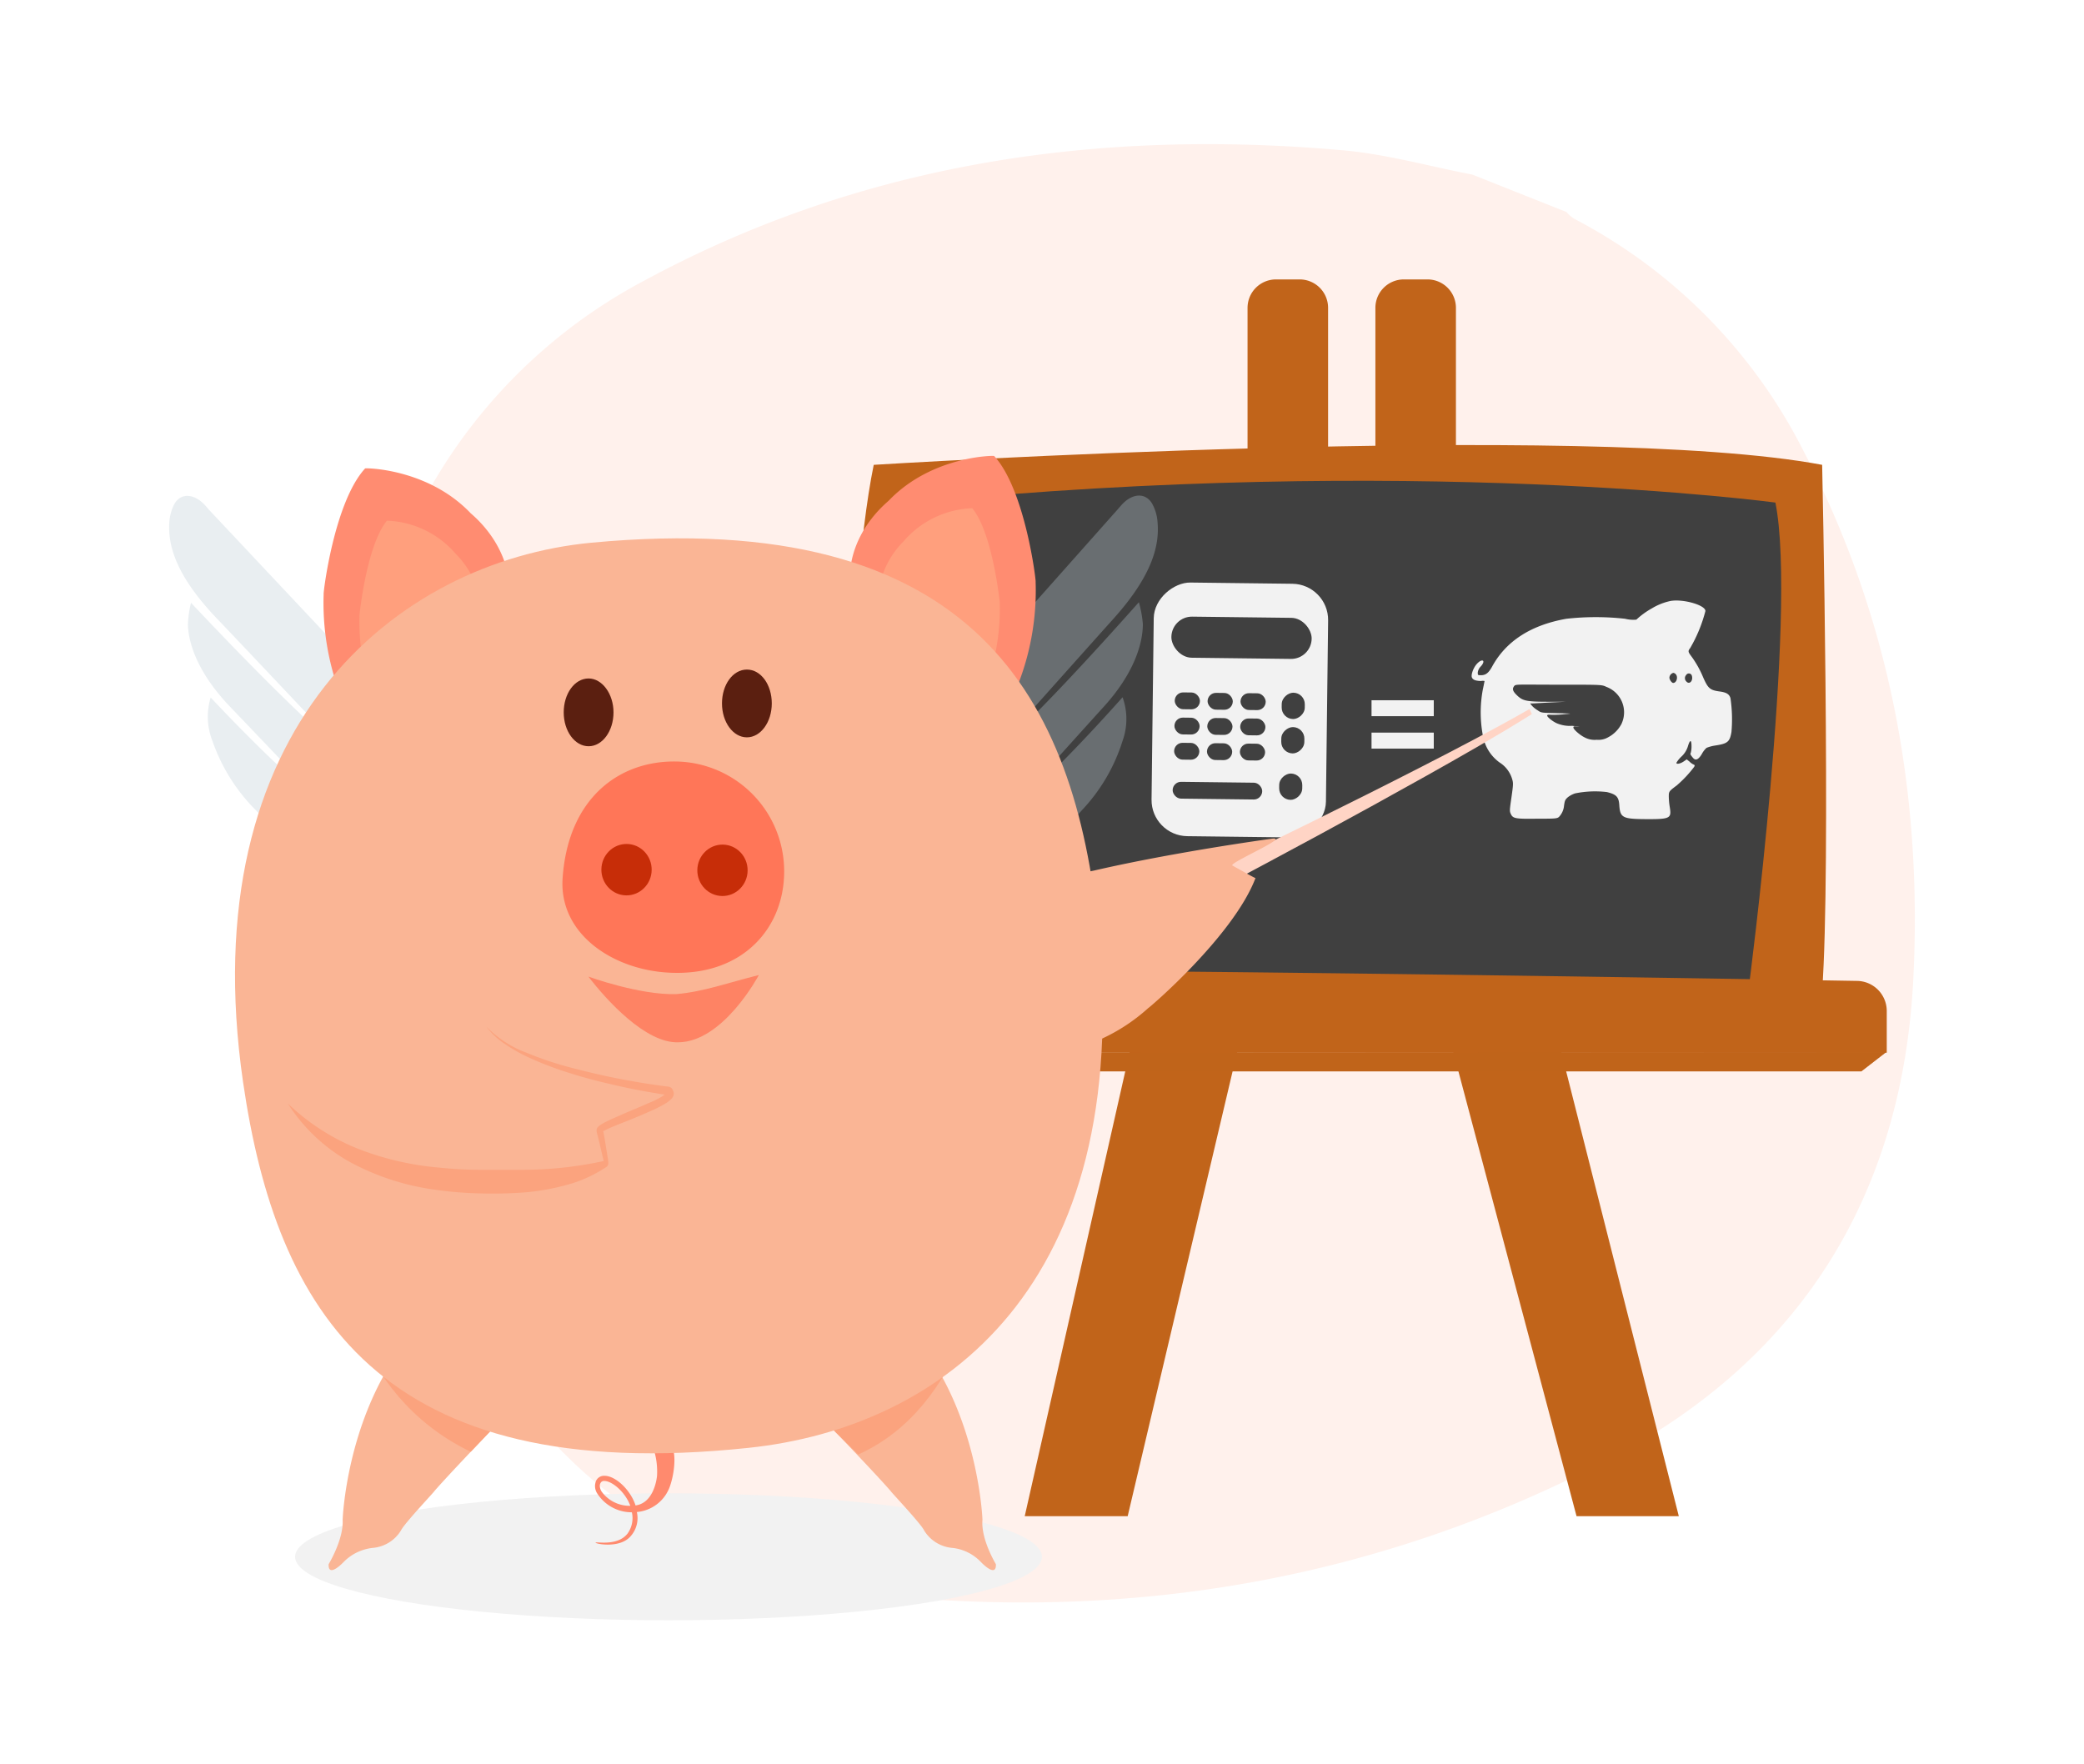 <svg xmlns="http://www.w3.org/2000/svg" viewBox="0 0 334.83 283.46"><defs><style>.cls-1{isolation:isolate;}.cls-11,.cls-2{opacity:0.33;}.cls-3{fill:#ffd4c5;}.cls-4,.cls-8,.cls-9{fill:#f2f2f2;}.cls-19,.cls-4,.cls-7{mix-blend-mode:multiply;}.cls-5,.cls-7{fill:#c1641a;}.cls-6{fill:#404040;}.cls-7{opacity:0.5;}.cls-11,.cls-12,.cls-13,.cls-14,.cls-15,.cls-16,.cls-18,.cls-19,.cls-9{fill-rule:evenodd;}.cls-10{fill:#ff8a6e;}.cls-11{fill:#bdccd4;}.cls-12{fill:#fab595;}.cls-13,.cls-20{fill:#fba37e;}.cls-14{fill:#ff8c71;}.cls-15{fill:#ff9f7d;}.cls-16,.cls-19{fill:#ff7658;}.cls-17{fill:#c72d08;}.cls-18{fill:#5b1f10;}.cls-19{opacity:0.79;}</style></defs><g class="cls-1"><g id="Calque_1" data-name="Calque 1"><g id="FJBLQG.tif" class="cls-2"><path class="cls-3" d="M60.91,96.43l5.55-13.84a7.45,7.45,0,0,0,1.07-1.24,85.61,85.61,0,0,1,35.88-36.21c35.11-19,72.94-24.47,112.29-21,7,.61,13.91,2.58,20.86,3.91l15.1,6a6.35,6.35,0,0,0,1.23,1.08,85.61,85.61,0,0,1,36.81,37.2c13.87,26.57,19.19,55.12,17.71,84.85-1.74,34.89-18.14,61.22-49.06,77.34-36.76,19.19-76.33,26-117.49,21.68-29.38-3.07-52.1-17.51-65.5-44.26-14.65-29.27-20.5-60.58-18.26-93.25C57.61,111.22,59.6,103.85,60.91,96.43Z"/></g><ellipse class="cls-4" cx="107.41" cy="250.11" rx="60" ry="10.2"/><path class="cls-5" d="M221,44.88h12.94a0,0,0,0,1,0,0V70.31a4.57,4.57,0,0,1-4.57,4.57h-3.8A4.57,4.57,0,0,1,221,70.31V44.88A0,0,0,0,1,221,44.88Z" transform="translate(454.92 119.77) rotate(-180)"/><path class="cls-5" d="M200.43,44.88h12.94a0,0,0,0,1,0,0V70.31a4.57,4.57,0,0,1-4.57,4.57H205a4.57,4.57,0,0,1-4.57-4.57V44.88a0,0,0,0,1,0,0Z" transform="translate(413.81 119.77) rotate(-180)"/><polygon class="cls-5" points="253.3 243.59 269.73 243.59 245.86 149.34 229.43 153.71 253.3 243.59"/><polygon class="cls-5" points="164.64 243.59 181.18 243.59 202.53 153.08 185.98 149.17 164.64 243.59"/><rect class="cls-6" x="142.14" y="76.54" width="147" height="82"/><path class="cls-5" d="M140.38,74.68s114.47-7.15,152.38,0c0,0,1.43,65.1,0,84.42l-11.8-.36s7.87-60.09,4.29-78c0,0-58.66-7.87-138.07,0,0,0-6.44,63.67-1.43,76.55L135,156.6S135.73,97.22,140.38,74.68Z"/><path class="cls-5" d="M303.14,169.12H119.64V156.24c17.35-1.29,151.61.89,178.73,1.35a4.84,4.84,0,0,1,4.77,4.85Z"/><polygon class="cls-5" points="120.77 169.12 125.07 172.12 299.06 172.12 303.05 169.03 120.77 169.12"/><polygon class="cls-7" points="120.77 169.12 125.07 172.12 299.06 172.12 303.05 169.03 120.77 169.12"/><path class="cls-8" d="M220.36,112.5h10v2.56h-10Zm0,5.2h10v2.57h-10Z"/><path class="cls-9" d="M268.4,96.55a9.62,9.62,0,0,0-3,1.19,12.68,12.68,0,0,0-2.49,1.81,5.25,5.25,0,0,1-1.81-.14,42.48,42.48,0,0,0-9.43,0c-5.71,1-9.72,3.61-11.94,7.69-.56,1-1,1.38-1.81,1.38-.45,0-.49,0-.49-.42a1.65,1.65,0,0,1,.49-1c.85-.94.25-1.35-.61-.43-.6.63-1,1.81-.82,2.22s.69.54,1.45.56a1.42,1.42,0,0,1,.58,0s-.13.69-.29,1.43a20,20,0,0,0,0,7.23,6.74,6.74,0,0,0,2.69,4.42,4.73,4.73,0,0,1,2,2.57c.24.79.24.83-.16,3.61-.22,1.54-.22,1.7,0,2.14.33.7.78.77,4.3.72,2.66,0,3.11,0,3.42-.29a3,3,0,0,0,.81-1.81c.11-.76.16-.94.58-1.32a3.73,3.73,0,0,1,1.21-.65,16.1,16.1,0,0,1,5.09-.21c1.54.38,1.92.77,2,2.15.14,2,.56,2.18,4.39,2.2s4-.16,3.72-1.91a11.93,11.93,0,0,1-.16-1.69c0-.83,0-.86,1.26-1.8a19.2,19.2,0,0,0,2.82-3c.11-.23.11-.29-.11-.38a2.3,2.3,0,0,1-.65-.47L271,122l-.51.35c-.54.36-1.15.47-1.15.2a4.49,4.49,0,0,1,.81-1,3.72,3.72,0,0,0,1.05-1.68c.32-1.07.57-1.07.57,0a3.94,3.94,0,0,1-.12,1.08c-.13.22,0,.36.32.76s.76.58,1.45-.56a3.8,3.8,0,0,1,.76-1,6.2,6.2,0,0,1,1.42-.38c2-.3,2.32-.61,2.59-2.18a23.39,23.39,0,0,0-.16-5.42c-.19-.65-.64-.94-1.81-1.09-1.52-.21-1.81-.54-2.57-2.24a16.24,16.24,0,0,0-1.89-3.38c-.56-.74-.58-.86-.2-1.35A23.35,23.35,0,0,0,274,98.18C274.07,97.24,270.46,96.19,268.4,96.55Zm.83,11.76c.42.42.15,1.41-.4,1.41-.23,0-.61-.52-.61-.86a.85.85,0,0,1,.63-.76A.63.63,0,0,1,269.23,108.31Zm2.58.2c.29.85-.39,1.58-.9.94a.73.73,0,0,1,0-1h0a.5.5,0,0,1,.66-.2A.49.49,0,0,1,271.81,108.51ZM258,110.32a4.36,4.36,0,0,1,2.51,6,5.12,5.12,0,0,1-2.17,2.15,3.08,3.08,0,0,1-1.81.38,3.39,3.39,0,0,1-1.93-.38c-.72-.34-1.81-1.28-1.81-1.59s.36-.14.8-.16,0,0-1-.11a5.4,5.4,0,0,1-2.51-.43c-.7-.33-1.5-1-1.5-1.21s.36-.13.8-.13a15.07,15.07,0,0,0,2.08-.11c1.22-.09,1.17-.09-1.25-.16s-2.53,0-3.14-.44a4.39,4.39,0,0,1-.93-.74l-.3-.38h.47l2.89-.16,2.44-.11h-2.93c-3.34,0-4-.14-4.84-.9s-.92-1.14-.64-1.55.24-.29,7.12-.29,6.92,0,7.65.3Z"/><rect class="cls-8" x="178.82" y="100.05" width="40.75" height="28.02" rx="5.81" transform="translate(82.75 311.87) rotate(-89.31)"/><rect class="cls-6" x="188.75" y="111.24" width="4.05" height="2.7" rx="1.35" transform="translate(1.36 -2.28) rotate(0.69)"/><rect class="cls-6" x="194.03" y="111.31" width="4.05" height="2.7" rx="1.35" transform="translate(1.36 -2.34) rotate(0.69)"/><rect class="cls-6" x="199.31" y="111.37" width="4.05" height="2.7" rx="1.35" transform="translate(1.37 -2.41) rotate(0.69)"/><rect class="cls-6" x="205.68" y="111.56" width="4.23" height="3.71" rx="1.85" transform="translate(323.69 -93.01) rotate(90.69)"/><rect class="cls-6" x="205.61" y="117.09" width="4.23" height="3.71" rx="1.85" transform="translate(329.15 -87.35) rotate(90.69)"/><rect class="cls-6" x="205.28" y="124.54" width="4.23" height="3.71" rx="1.85" transform="translate(336.26 -79.47) rotate(90.69)"/><rect class="cls-6" x="188.7" y="115.29" width="4.05" height="2.7" rx="1.35" transform="translate(1.41 -2.28) rotate(0.69)"/><rect class="cls-6" x="193.98" y="115.35" width="4.05" height="2.7" rx="1.35" transform="translate(1.41 -2.34) rotate(0.69)"/><rect class="cls-6" x="199.27" y="115.42" width="4.05" height="2.7" rx="1.35" transform="translate(1.41 -2.4) rotate(0.69)"/><rect class="cls-6" x="188.65" y="119.34" width="4.05" height="2.7" rx="1.35" transform="translate(1.46 -2.28) rotate(0.69)"/><rect class="cls-6" x="193.93" y="119.4" width="4.05" height="2.7" rx="1.35" transform="translate(1.46 -2.34) rotate(0.69)"/><rect class="cls-6" x="199.22" y="119.46" width="4.05" height="2.7" rx="1.35" transform="translate(1.46 -2.4) rotate(0.69)"/><rect class="cls-6" x="188.41" y="125.67" width="14.39" height="2.7" rx="1.35" transform="translate(1.54 -2.34) rotate(0.69)"/><rect class="cls-6" x="188.21" y="99.15" width="22.54" height="6.6" rx="3.3" transform="translate(1.24 -2.38) rotate(0.69)"/><path class="cls-10" d="M107.63,238.8a6.21,6.21,0,0,1-5.31,4.12,4.35,4.35,0,0,1-.9,3.77c-1.71,2.19-5.82,1.33-5.73,1.14s3.49.62,5.12-1.43a4.24,4.24,0,0,0,.71-3.44A6.55,6.55,0,0,1,96,240a2.17,2.17,0,0,1-.2-2.16,1.42,1.42,0,0,1,1.34-.74c1.47,0,3.44,1.61,4.5,3.64a7.2,7.2,0,0,1,.47,1.12c2.59-.35,3.3-3.41,3.45-4.71a11.78,11.78,0,0,0-.58-4.46c-.07-.21,2.45-.71,2.64-.61C108.67,232.68,108.53,236.24,107.63,238.8Zm-11.26-.15a1.84,1.84,0,0,0,.3,1,5.57,5.57,0,0,0,4.6,2.27,8.33,8.33,0,0,0-.34-.77c-1-1.91-2.77-3.21-3.81-3.22a.62.62,0,0,0-.64.34A.88.88,0,0,0,96.37,238.65Z"/><path class="cls-11" d="M48.09,151.73a23.06,23.06,0,0,1-6.41-19A89.76,89.76,0,0,0,52,141.38s-9.73-10-11-11.32a29.16,29.16,0,0,1-6.86-11,10.55,10.55,0,0,1-.29-7c12.23,13,18.68,17.78,18.68,17.78s-11.8-12.37-15.72-16.46c-4.75-5-6.51-9.67-6.62-13a17,17,0,0,1,.5-3.54c18.91,20.07,24.08,23.59,24.08,23.59S38,102.65,35,99.53C28.13,92.4,27,87.53,27.2,84A7.46,7.46,0,0,1,28,81c.94-1.72,2.87-1.75,4.54-.23.37.34.7.72,1,1.09l35.73,38L75.17,126c8.27,8.78,8.91,21.65,1.44,28.76S56.36,160.51,48.09,151.73Z"/><path class="cls-11" d="M138.9,155.78c-7.78-6.81-7.61-19.62.39-28.61l5.68-6.39,34.54-38.87c.33-.37.65-.77,1-1.11,1.62-1.57,3.57-1.6,4.58.08a7.1,7.1,0,0,1,.89,3c.31,3.52-.62,8.39-7.23,15.69-2.89,3.21-19.12,21.4-19.12,21.4s5.07-3.66,23.35-24.22a18.26,18.26,0,0,1,.64,3.5c0,3.36-1.59,8.1-6.18,13.18-3.8,4.19-15.21,16.87-15.21,16.87s6.3-5,18.13-18.28a10.3,10.3,0,0,1,0,7,28.58,28.58,0,0,1-6.49,11.1c-1.23,1.39-10.64,11.61-10.64,11.61a89,89,0,0,0,10-8.93,22.67,22.67,0,0,1-5.76,19.08C159.47,160.82,146.68,162.59,138.9,155.78Z"/><path id="Forme_6_copie" data-name="Forme 6 copie" class="cls-12" d="M157.57,250.92s2.53,2.72,2.44.38c0,0-2.44-4-2.16-7.14,0,0-.56-16-9.86-28.16l-11.36,2.81L123.4,217.4l.37,1.79s15.77,16.24,19.34,20.37c-.09,0,4.88,5.26,5.35,6.29a5.88,5.88,0,0,0,4.41,2.82A7.39,7.39,0,0,1,157.57,250.92Z"/><path id="Forme_6_copie-2" data-name="Forme 6 copie-2" class="cls-12" d="M55.24,250.92s-2.54,2.72-2.44.38c0,0,2.44-4,2.25-7.14,0,0,.56-16,9.86-28.16l11.36,2.81L89.5,217.4l-.37,1.79s-15.77,16.24-19.34,20.37c.09,0-4.88,5.26-5.35,6.29A5.88,5.88,0,0,1,60,248.67,7.69,7.69,0,0,0,55.24,250.92Z"/><path id="Forme_7_copie" data-name="Forme 7 copie" class="cls-13" d="M54.63,202.13s1.33,21.66,21,31.11l13.44-14.1L66.7,205.44Z"/><path id="Forme_7_copie-2" data-name="Forme 7 copie" class="cls-13" d="M158.08,202.67s-2.79,23.24-20.19,31l-14.26-14L146,206Z"/><path id="Forme_4" data-name="Forme 4" class="cls-14" d="M64.86,116l16.9-22.72c-.85-6.85-6.2-10.79-6.2-10.89-6.94-7.22-17-7.22-16.9-7.13-5,5.44-6.76,20.18-6.66,20.18a41.55,41.55,0,0,0,5.35,21.88Z"/><path id="Forme_4_copie" data-name="Forme 4 copie" class="cls-15" d="M66.17,114.17l11.08-17a14.13,14.13,0,0,0-4-8.16,15.31,15.31,0,0,0-11.08-5.36c-3.29,4-4.41,15.12-4.41,15.12A35.7,35.7,0,0,0,61.2,115.2Z"/><path class="cls-3" d="M176.25,149.3c11.95-5.69,23.67-11.37,34.84-16.88,5.94-2.94,11.84-5.9,17.53-8.8,5-2.57,10.79-5.56,16.45-8.77-5.61,3.46-11.34,6.7-16.3,9.49-5.6,3.13-11.41,6.32-17.28,9.5-11,5.93-22.47,12-34.25,18.21Z"/><path class="cls-3" d="M221.76,127.65c-3.45,1.91-7,3.83-10.5,5.75-10.82,5.85-22.16,11.89-33.74,17.95l-.65-1.79c11.82-5.63,23.4-11.24,34.44-16.69q5.28-2.61,10.45-5.22m24-13.75c-5.7,3.26-11.51,6.29-17.33,9.27s-11.67,5.91-17.53,8.8Q193.3,140.65,175.62,149l1.34,3.72q17.44-9.12,34.77-18.48,8.67-4.69,17.28-9.51c5.74-3.22,11.47-6.47,17.1-10l-.39-.89Z"/><path id="Forme_4-2" data-name="Forme 4" class="cls-14" d="M153.53,114l-16.9-22.72c.85-6.85,6.2-10.79,6.2-10.89,6.95-7.22,17-7.22,16.9-7.13,5,5.44,6.76,20.18,6.66,20.18A41.55,41.55,0,0,1,161,115.36Z"/><path id="Forme_4_copie-2" data-name="Forme 4 copie" class="cls-15" d="M152.22,112.17l-11.08-17a14.08,14.08,0,0,1,4-8.16,15.27,15.27,0,0,1,11.07-5.36c3.29,4,4.42,15.12,4.42,15.12a35.84,35.84,0,0,1-3.48,16.43Z"/><g id="Forme_3" data-name="Forme 3"><path class="cls-12" d="M204.3,134.75c-7.21,1-19,2.91-28.56,5.12-27,5.42-13.25,29.62-13.25,29.62a29.44,29.44,0,0,0,22-7.54c0,.1,13.67-11.53,17.23-20.89,0,.1-3-1.62-3.71-2S207.56,134.31,204.3,134.75Z"/></g><path class="cls-12" d="M95,87.19c-31.36,3-64.21,29.67-55.95,86.65,5.35,36.71,21.87,65.06,81.2,58.77,31.27-3.28,61.87-26.1,56.24-83.27C172.68,112.54,156.91,81.37,95,87.19Z"/><path class="cls-16" d="M108.57,122.34c-9.14-.12-17.38,5.94-18.19,18.95-.48,9.07,8.6,14.81,17.81,15,11.2.3,17.79-7.2,17.8-16.26A17.64,17.64,0,0,0,108.57,122.34Z"/><ellipse class="cls-17" cx="100.66" cy="139.73" rx="4.13" ry="4.04" transform="translate(-40.08 238.96) rotate(-89.42)"/><ellipse id="Ellipse_5_copie" data-name="Ellipse 5 copie" class="cls-17" cx="116.09" cy="139.83" rx="4.13" ry="4.04" transform="translate(-24.92 254.49) rotate(-89.42)"/><path class="cls-18" d="M94.57,109c-2.25,0-4,2.44-4,5.45s1.78,5.44,4,5.44,4-2.44,4-5.44S96.73,109,94.57,109Z"/><path id="Ellipse_2_copie" data-name="Ellipse 2 copie" class="cls-18" d="M120,107.57c-2.26,0-4,2.44-4,5.44s1.78,5.45,4,5.45,4-2.45,4-5.45S122.27,107.57,120,107.57Z"/><path id="Forme_10" data-name="Forme 10" class="cls-19" d="M121.92,156.65s-5.69,10.75-12.93,10.8c-5.24.2-11.55-6.78-14.45-10.55,0,0,8.26,3,14.1,2.81C113,159.35,117,157.87,121.92,156.65Z"/><path id="Forme_3-2" data-name="Forme 3" class="cls-12" d="M46.34,177.28c7.75,9.49,19.26,12.36,31,12.55,6.63.1,14.1,0,20.24-2.84-.11,0-.87-4.44-1.17-5.37s14.16-5.26,10.79-6.41c0,0-23.57-3-29-10.29"/><path class="cls-20" d="M107.84,174.75a3.43,3.43,0,0,0-.41-.18l-.06,0h-.07c-2.56-.32-5.13-.74-7.68-1.23s-5.08-1.09-7.6-1.74a54.41,54.41,0,0,1-7.37-2.45,17.42,17.42,0,0,1-6.48-4.19A11.62,11.62,0,0,0,81,167.64a26.32,26.32,0,0,0,3.41,2,54.11,54.11,0,0,0,7.35,2.83c2.5.8,5.06,1.42,7.62,2s4.91,1,7.41,1.39a6.51,6.51,0,0,1-.58.39c-.65.38-1.36.72-2.08,1-1.43.66-2.92,1.23-4.39,1.89-.73.32-1.47.65-2.21,1a9.06,9.06,0,0,0-1.12.62,1.94,1.94,0,0,0-.33.29.81.81,0,0,0-.22.41,1,1,0,0,0,0,.25l0,.08,0,.06.15.55c.2.76.37,1.54.56,2.32l.27,1.17.15.59v.05a61.77,61.77,0,0,1-13,1.41c-2.24,0-4.51,0-6.79,0s-4.48-.13-6.69-.36a46.54,46.54,0,0,1-12.93-3,35.15,35.15,0,0,1-11.33-7.29,27.86,27.86,0,0,0,10.25,9.55,40,40,0,0,0,13.57,4.32,60,60,0,0,0,7.07.57,68.52,68.52,0,0,0,7-.15,37,37,0,0,0,7-1.24,21,21,0,0,0,5.94-2.64c.2-.13.48-.25.57-.48a.58.58,0,0,0,.09-.27,6.38,6.38,0,0,0-.14-1.19l-.19-1.19c-.13-.79-.25-1.58-.4-2.38,0-.14-.06-.29-.1-.44h0a9.1,9.1,0,0,1,1-.5c.71-.32,1.45-.61,2.19-.9q2.24-.87,4.45-1.86a21.74,21.74,0,0,0,2.21-1.11,5,5,0,0,0,1.11-.84,1.33,1.33,0,0,0,.29-.42,1,1,0,0,0,0-.84A1.31,1.31,0,0,0,107.84,174.75ZM97,181.49h0v0h0Z"/></g></g></svg>